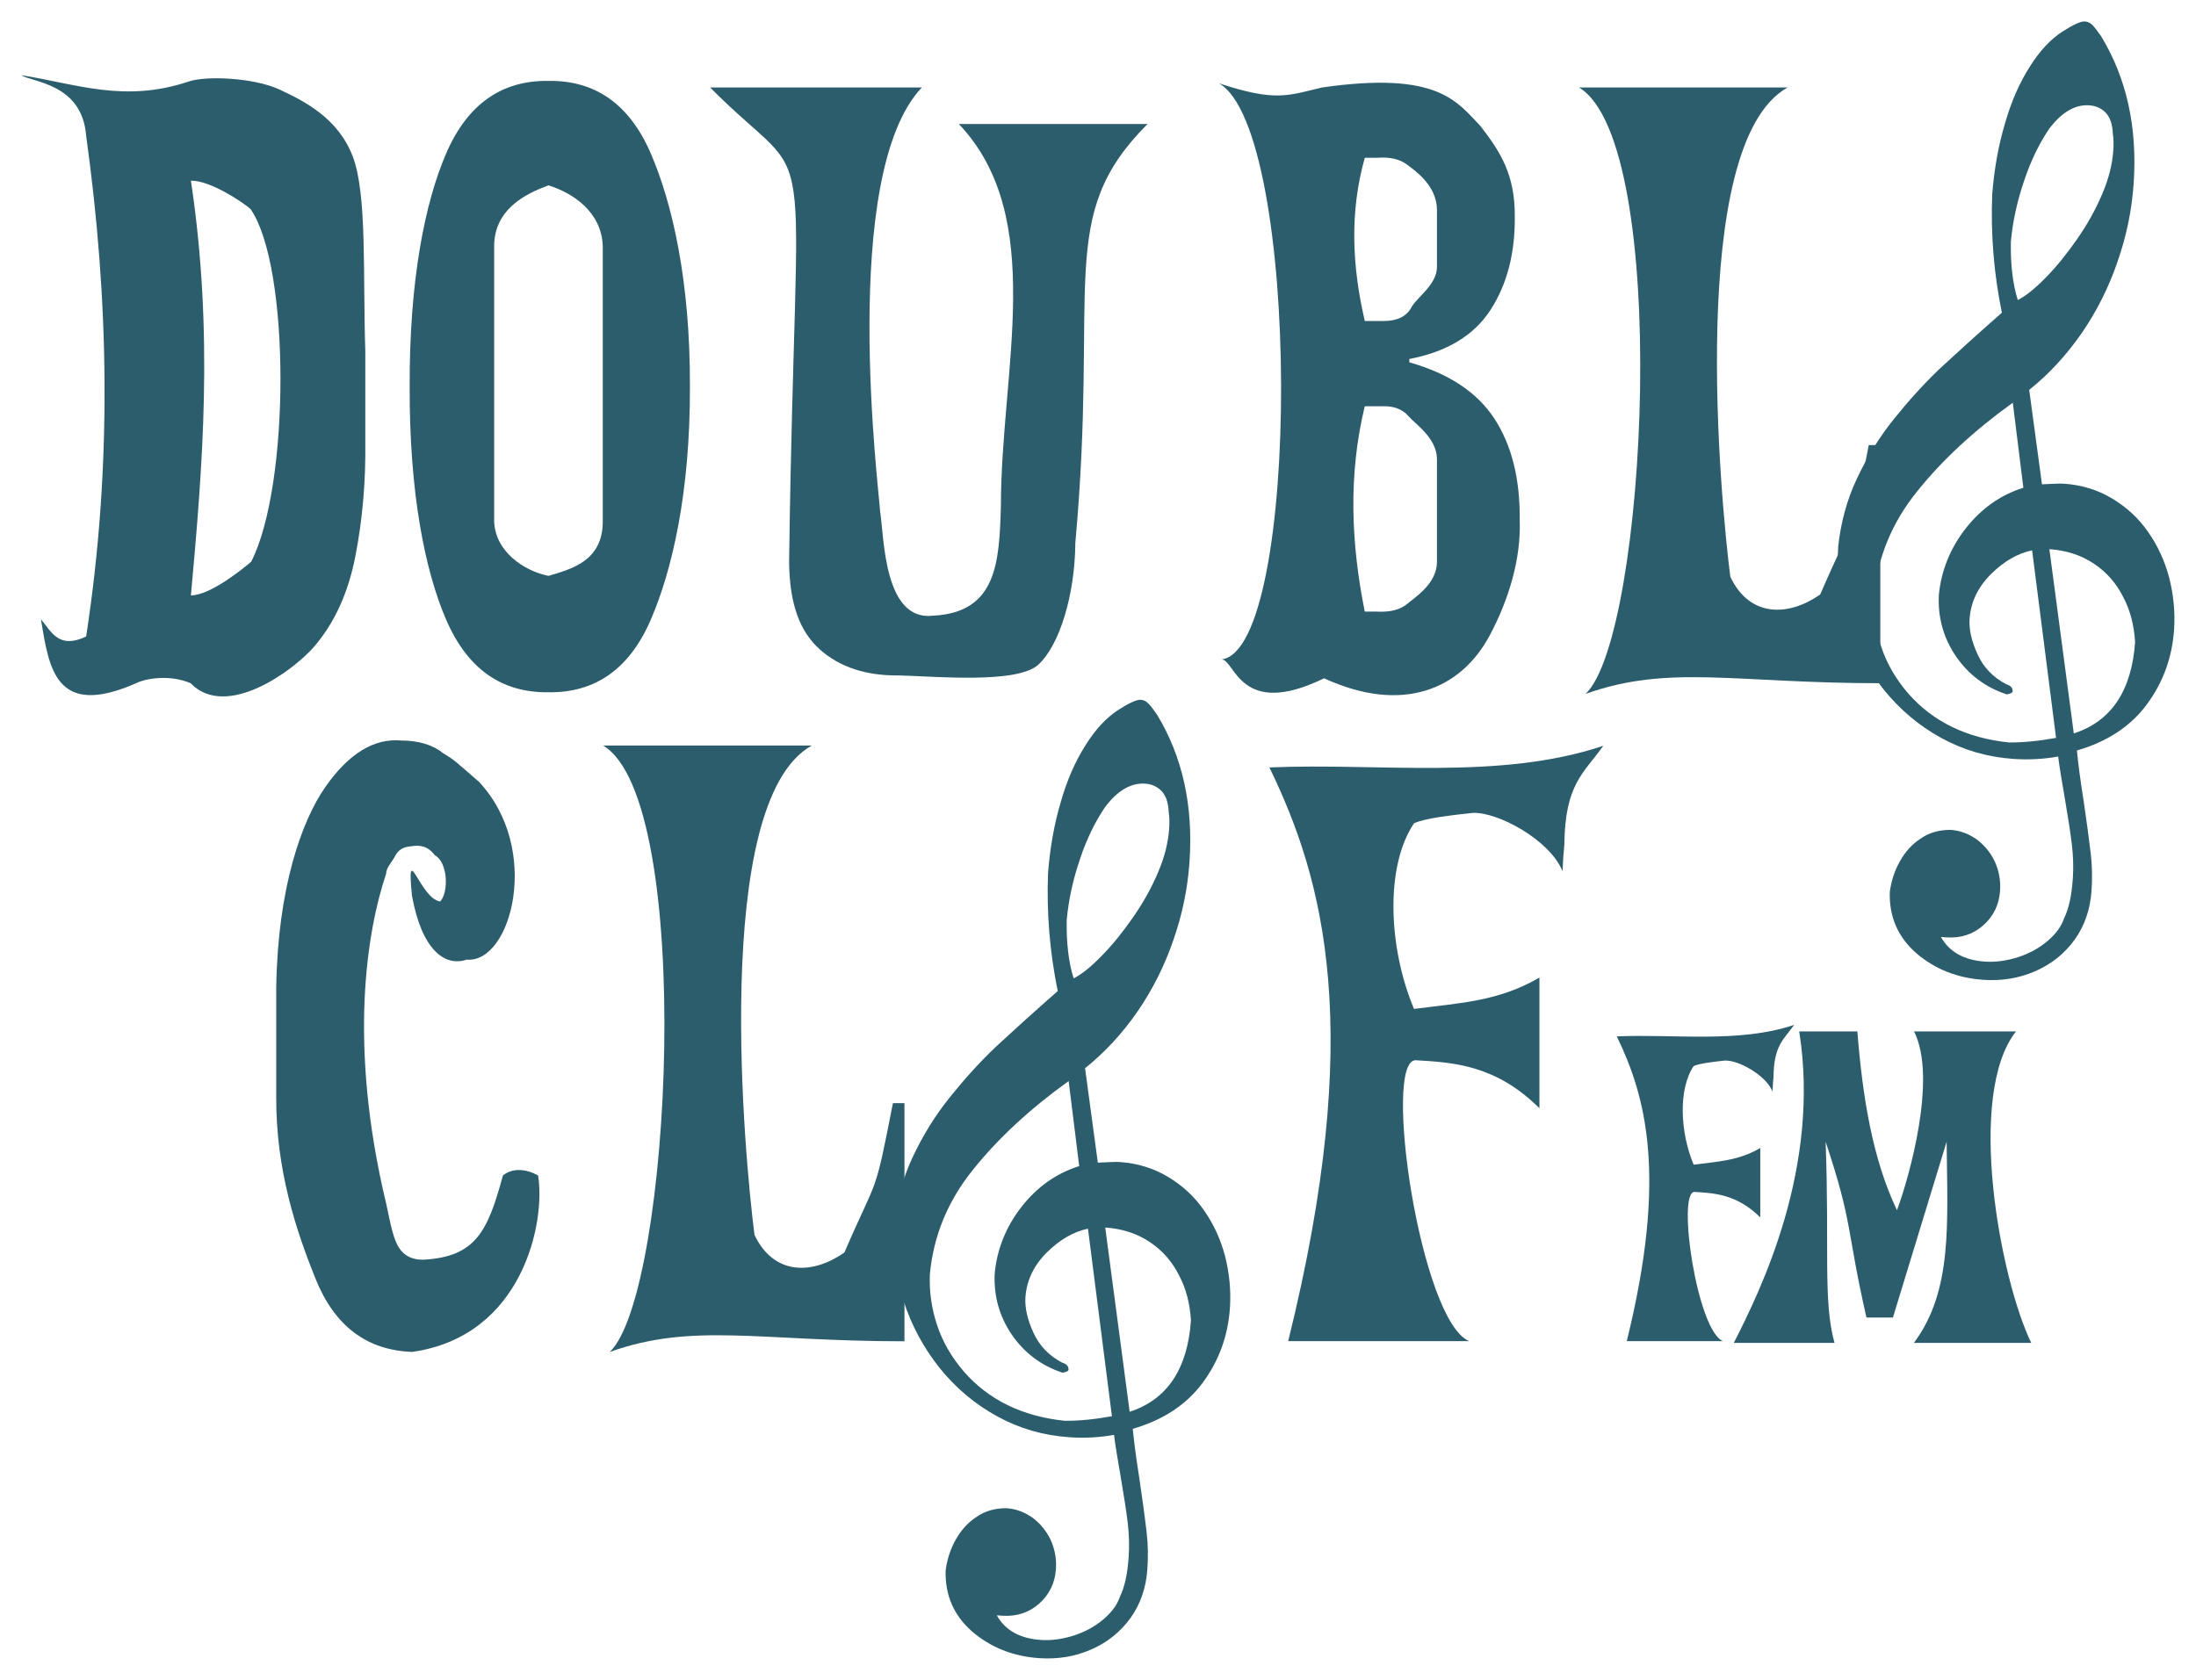 <?xml version="1.0" encoding="UTF-8" standalone="no"?>
<!-- Created with Inkscape (http://www.inkscape.org/) -->

<svg
   xmlns:dc="http://purl.org/dc/elements/1.1/"
   xmlns:cc="http://creativecommons.org/ns#"
   xmlns:rdf="http://www.w3.org/1999/02/22-rdf-syntax-ns#"
   xmlns:svg="http://www.w3.org/2000/svg"
   xmlns="http://www.w3.org/2000/svg"
   xmlns:sodipodi="http://sodipodi.sourceforge.net/DTD/sodipodi-0.dtd"
   xmlns:inkscape="http://www.inkscape.org/namespaces/inkscape"
   width="510"
   height="390.27"
   id="svg3050"
   version="1.1"
   inkscape:version="0.48.1 "
   sodipodi:docname="Double_Clef_FM_(III).svg">
  <defs
     id="defs3052" />
  <sodipodi:namedview
     id="base"
     pagecolor="#ffffff"
     bordercolor="#666666"
     borderopacity="1.0"
     inkscape:pageopacity="0.0"
     inkscape:pageshadow="2"
     inkscape:zoom="2.0327761"
     inkscape:cx="255.00001"
     inkscape:cy="195.13497"
     inkscape:document-units="px"
     inkscape:current-layer="layer1"
     showgrid="false"
     inkscape:window-width="1680"
     inkscape:window-height="990"
     inkscape:window-x="-4"
     inkscape:window-y="-4"
     inkscape:window-maximized="1"
     showguides="true"
     inkscape:guide-bbox="true"
     fit-margin-top="0"
     fit-margin-left="0"
     fit-margin-right="0"
     fit-margin-bottom="0" />
  <g
     inkscape:label="Layer 1"
     inkscape:groupmode="layer"
     id="layer1"
     transform="translate(-474.364,-347.215)">
    <g
       id="g3117"
       transform="matrix(4.967,0,0,4.967,-522.588,-2359.649)">
      <g
         id="g1934"
         transform="translate(0,200)" />
      <g
         id="g1941"
         transform="translate(0,76)">
        <path
           id="path9"
           style="fill:#2c5d6c;fill-opacity:1;fill-rule:evenodd;stroke:none"
           d="m 295.732,494.708 c -0.689,0.141 -1.327,0.519 -1.936,1.121 -0.61,0.613 -0.936,1.312 -0.99,2.086 -0.034,0.486 0.094,1.05 0.375,1.658 0.28,0.619 0.738,1.084 1.35,1.403 0.207,0.059 0.3,0.176 0.289,0.331 -0.003,0.055 -0.085,0.105 -0.277,0.136 -0.991,-0.324 -1.784,-0.923 -2.371,-1.774 -0.586,-0.862 -0.854,-1.813 -0.803,-2.876 0.112,-1.136 0.528,-2.173 1.249,-3.101 0.733,-0.938 1.634,-1.575 2.703,-1.912 l -0.494,-3.976 c -1.804,1.297 -3.29,2.671 -4.471,4.144 -1.181,1.462 -1.85,3.092 -2.018,4.891 -0.034,0.808 0.079,1.604 0.337,2.377 0.258,0.784 0.676,1.501 1.252,2.174 1.166,1.335 2.749,2.1 4.727,2.303 0.679,0.002 1.407,-0.07 2.196,-0.215 l -1.12,-8.771 z m 0.805,-0.055 1.142,8.617 c 1.753,-0.567 2.709,-2 2.866,-4.277 -0.047,-0.769 -0.221,-1.47 -0.556,-2.104 -0.323,-0.644 -0.777,-1.164 -1.373,-1.56 -0.596,-0.396 -1.282,-0.621 -2.079,-0.676 z m -1.478,-11.65 c 0.381,-0.196 0.828,-0.554 1.32,-1.064 0.491,-0.499 0.977,-1.098 1.447,-1.777 0.482,-0.689 0.875,-1.394 1.181,-2.117 0.305,-0.712 0.475,-1.4 0.519,-2.041 0.019,-0.276 0.016,-0.554 -0.023,-0.801 -0.017,-0.401 -0.117,-0.719 -0.313,-0.943 -0.197,-0.213 -0.455,-0.342 -0.787,-0.365 -0.665,-0.046 -1.291,0.322 -1.879,1.103 -0.459,0.679 -0.86,1.495 -1.169,2.429 -0.321,0.944 -0.531,1.884 -0.619,2.844 -0.02,1.098 0.095,2.005 0.324,2.732 z m -0.742,0.593 c -0.375,-1.825 -0.526,-3.667 -0.453,-5.528 0.093,-1.193 0.292,-2.3 0.597,-3.323 0.293,-1.024 0.676,-1.896 1.151,-2.641 0.463,-0.745 0.98,-1.298 1.539,-1.659 0.501,-0.321 0.857,-0.485 1.045,-0.472 0.144,0.009 0.262,0.074 0.366,0.181 0.104,0.107 0.236,0.283 0.398,0.516 1.189,1.959 1.699,4.259 1.517,6.889 -0.086,1.249 -0.336,2.453 -0.752,3.646 -0.404,1.182 -0.96,2.299 -1.665,3.327 -0.717,1.039 -1.535,1.926 -2.466,2.672 l 0.597,4.416 c 0.491,-0.022 0.827,-0.043 1.015,-0.03 0.842,0.058 1.583,0.287 2.257,0.689 0.674,0.402 1.239,0.918 1.684,1.56 0.446,0.63 0.776,1.342 0.988,2.133 0.201,0.791 0.29,1.608 0.232,2.448 -0.09,1.304 -0.516,2.474 -1.277,3.498 -0.761,1.025 -1.845,1.738 -3.265,2.151 0.051,0.548 0.152,1.343 0.315,2.365 0.151,1.032 0.262,1.85 0.332,2.455 0.07,0.604 0.074,1.182 0.035,1.746 -0.06,0.873 -0.324,1.632 -0.792,2.288 -0.479,0.655 -1.092,1.146 -1.849,1.471 -0.746,0.326 -1.557,0.459 -2.421,0.399 -1.219,-0.084 -2.258,-0.5 -3.12,-1.237 -0.861,-0.748 -1.285,-1.699 -1.249,-2.873 0.069,-0.517 0.224,-0.995 0.478,-1.444 0.254,-0.449 0.579,-0.804 0.986,-1.065 0.397,-0.272 0.862,-0.396 1.385,-0.393 0.432,0.03 0.834,0.18 1.205,0.438 0.36,0.269 0.648,0.611 0.852,1.036 0.193,0.424 0.284,0.886 0.25,1.372 -0.045,0.652 -0.305,1.189 -0.779,1.612 -0.474,0.423 -1.055,0.616 -1.731,0.569 l -0.255,-0.018 c 0.386,0.693 1.072,1.084 2.058,1.152 0.498,0.034 1.016,-0.041 1.539,-0.205 0.535,-0.174 0.986,-0.421 1.376,-0.749 0.39,-0.328 0.66,-0.687 0.787,-1.078 0.22,-0.44 0.352,-1.064 0.406,-1.849 0.037,-0.53 0.018,-1.065 -0.045,-1.602 -0.064,-0.526 -0.171,-1.233 -0.322,-2.11 -0.152,-0.865 -0.261,-1.539 -0.318,-1.998 -0.676,0.12 -1.369,0.161 -2.089,0.111 -1.207,-0.083 -2.332,-0.405 -3.372,-0.977 -1.04,-0.571 -1.935,-1.322 -2.693,-2.262 -0.748,-0.94 -1.31,-1.978 -1.687,-3.137 -0.366,-1.147 -0.518,-2.334 -0.445,-3.551 0.122,-1.124 0.407,-2.193 0.876,-3.182 0.47,-1 1.046,-1.938 1.74,-2.8 0.694,-0.863 1.405,-1.646 2.132,-2.34 0.737,-0.682 1.699,-1.559 2.908,-2.62 z"
           inkscape:connector-curvature="0" />
        <g
           id="g2083"
           style="fill:#000000"
           transform="matrix(-10.185,0,0,-10.185,4391.05,6201.98)" />
        <path
           inkscape:connector-curvature="0"
           d="m 251.587,526.432 c -0.689,0.141 -1.327,0.519 -1.936,1.121 -0.61,0.613 -0.936,1.312 -0.99,2.086 -0.034,0.486 0.094,1.05 0.375,1.658 0.28,0.619 0.738,1.084 1.35,1.403 0.207,0.059 0.3,0.176 0.289,0.331 -0.003,0.055 -0.085,0.105 -0.277,0.136 -0.991,-0.324 -1.784,-0.923 -2.371,-1.774 -0.586,-0.862 -0.854,-1.813 -0.803,-2.876 0.112,-1.136 0.528,-2.173 1.249,-3.101 0.733,-0.938 1.634,-1.575 2.703,-1.912 l -0.494,-3.976 c -1.804,1.297 -3.29,2.671 -4.471,4.144 -1.181,1.462 -1.85,3.092 -2.018,4.891 -0.034,0.808 0.079,1.604 0.337,2.377 0.258,0.784 0.676,1.501 1.252,2.174 1.166,1.335 2.749,2.1 4.727,2.303 0.679,0.002 1.407,-0.07 2.196,-0.215 l -1.12,-8.771 z m 0.805,-0.055 1.142,8.617 c 1.753,-0.567 2.709,-2 2.866,-4.277 -0.047,-0.769 -0.221,-1.47 -0.556,-2.104 -0.323,-0.644 -0.777,-1.164 -1.373,-1.56 -0.596,-0.396 -1.282,-0.621 -2.079,-0.676 z m -1.478,-11.65 c 0.381,-0.196 0.828,-0.554 1.32,-1.064 0.491,-0.499 0.977,-1.098 1.447,-1.777 0.482,-0.689 0.875,-1.394 1.181,-2.117 0.305,-0.712 0.475,-1.4 0.519,-2.041 0.019,-0.276 0.016,-0.554 -0.023,-0.801 -0.017,-0.401 -0.117,-0.719 -0.313,-0.943 -0.197,-0.213 -0.455,-0.342 -0.787,-0.365 -0.665,-0.046 -1.291,0.322 -1.879,1.103 -0.459,0.679 -0.86,1.495 -1.169,2.429 -0.321,0.944 -0.531,1.884 -0.619,2.844 -0.02,1.098 0.095,2.005 0.324,2.732 z m -0.742,0.593 c -0.375,-1.825 -0.526,-3.667 -0.453,-5.528 0.093,-1.193 0.292,-2.3 0.597,-3.323 0.293,-1.024 0.676,-1.896 1.151,-2.641 0.463,-0.745 0.98,-1.298 1.539,-1.659 0.501,-0.321 0.857,-0.485 1.045,-0.472 0.144,0.009 0.262,0.074 0.366,0.181 0.104,0.107 0.236,0.283 0.398,0.516 1.189,1.959 1.699,4.259 1.517,6.889 -0.086,1.249 -0.336,2.453 -0.752,3.646 -0.404,1.182 -0.96,2.299 -1.665,3.327 -0.717,1.039 -1.535,1.926 -2.466,2.672 l 0.597,4.416 c 0.491,-0.022 0.827,-0.043 1.015,-0.03 0.842,0.058 1.583,0.287 2.257,0.689 0.674,0.402 1.239,0.918 1.684,1.56 0.446,0.63 0.776,1.342 0.988,2.133 0.201,0.791 0.29,1.608 0.232,2.448 -0.09,1.304 -0.516,2.474 -1.277,3.498 -0.761,1.025 -1.845,1.738 -3.265,2.151 0.051,0.548 0.152,1.343 0.315,2.365 0.151,1.032 0.262,1.85 0.332,2.455 0.07,0.604 0.074,1.182 0.035,1.746 -0.06,0.873 -0.324,1.632 -0.792,2.288 -0.479,0.655 -1.092,1.146 -1.849,1.471 -0.746,0.326 -1.557,0.459 -2.421,0.399 -1.219,-0.084 -2.258,-0.5 -3.12,-1.237 -0.861,-0.748 -1.285,-1.699 -1.249,-2.873 0.069,-0.517 0.224,-0.995 0.478,-1.444 0.254,-0.449 0.579,-0.804 0.986,-1.065 0.397,-0.272 0.862,-0.396 1.385,-0.393 0.432,0.03 0.834,0.18 1.205,0.438 0.36,0.269 0.648,0.611 0.852,1.036 0.193,0.424 0.284,0.886 0.25,1.372 -0.045,0.652 -0.305,1.189 -0.779,1.612 -0.474,0.423 -1.055,0.616 -1.731,0.569 l -0.255,-0.018 c 0.386,0.693 1.072,1.084 2.058,1.152 0.498,0.034 1.016,-0.041 1.539,-0.205 0.535,-0.174 0.986,-0.421 1.376,-0.749 0.39,-0.328 0.66,-0.687 0.787,-1.078 0.22,-0.44 0.352,-1.064 0.406,-1.849 0.037,-0.53 0.018,-1.065 -0.045,-1.602 -0.064,-0.526 -0.171,-1.233 -0.322,-2.11 -0.152,-0.865 -0.261,-1.539 -0.318,-1.998 -0.676,0.12 -1.369,0.161 -2.089,0.111 -1.207,-0.083 -2.332,-0.405 -3.372,-0.977 -1.04,-0.571 -1.935,-1.322 -2.693,-2.262 -0.748,-0.94 -1.31,-1.978 -1.687,-3.137 -0.366,-1.147 -0.518,-2.334 -0.445,-3.551 0.122,-1.124 0.407,-2.193 0.876,-3.182 0.47,-1 1.046,-1.938 1.74,-2.8 0.694,-0.863 1.405,-1.646 2.132,-2.34 0.737,-0.682 1.699,-1.559 2.908,-2.62 z"
           style="fill:#2c5d6c;fill-opacity:1;fill-rule:evenodd;stroke:none"
           id="path3131" />
      </g>
    </g>
    <g
       style="font-size:38.535px;font-style:normal;font-variant:normal;font-weight:900;font-stretch:normal;line-height:125%;letter-spacing:0px;word-spacing:0px;fill:#2c5d6c;fill-opacity:1;stroke:none;font-family:Bodoni Std Poster Compressed;-inkscape-font-specification:Bodoni Std Poster Compressed Heavy"
       id="text2998"
       transform="matrix(4.967,0,0,4.967,-1876.822,-3103.062)">
      <path
         d="m 482.288,703.091 c 0.877,-0.025 2.413,0.991 2.789,1.327 1.866,2.684 1.852,12.938 0.029,16.492 -0.361,0.308 -1.908,1.575 -2.818,1.575 0.544,-6.001 1.074,-12.243 0,-19.394 z m -4.898,-2.099 c 1.059,7.618 1.232,15.393 7e-5,23.415 -1.283,0.61 -1.622,-0.218 -2.116,-0.809 0.381,2.27 0.657,4.661 4.451,2.994 0.436,-0.22 1.569,-0.423 2.548,0 1.676,1.731 4.835,-0.612 5.783,-1.718 0.949,-1.107 1.589,-2.513 1.921,-4.219 0.332,-1.706 0.487,-3.478 0.465,-5.315 l 0,-4.277 c -0.12,-3.61 0.092,-7.34 -0.591,-9.116 -0.683,-1.776 -2.231,-2.564 -3.419,-3.119 -1.188,-0.555 -3.423,-0.655 -4.236,-0.379 -3.01,1.009 -5.222,0.126 -7.832,-0.292 0.464,0.332 2.841,0.365 3.026,2.836 z"
         id="path3005"
         inkscape:connector-curvature="0"
         style="fill:#2c5d6c;fill-opacity:1"
         sodipodi:nodetypes="ccccccccccccccccccc" />
      <path
         d="m 501.545,719.03 c 0,1.868 -1.495,2.226 -2.539,2.543 -1.145,-0.235 -2.484,-1.13 -2.539,-2.543 l 0,-12.87 c 0,-1.751 1.497,-2.47 2.539,-2.852 1.108,0.346 2.49,1.221 2.539,2.852 z m -2.539,-20.607 c -2.199,-0.03 -3.793,1.1 -4.783,3.391 -0.99,2.291 -1.724,5.926 -1.707,10.905 -0.017,4.979 0.717,8.614 1.707,10.905 0.99,2.291 2.584,3.421 4.783,3.391 2.199,0.03 3.793,-1.1 4.783,-3.391 0.99,-2.291 1.847,-5.926 1.831,-10.905 0.017,-4.979 -0.841,-8.614 -1.831,-10.905 -0.99,-2.291 -2.584,-3.421 -4.783,-3.391 z"
         id="path3007"
         inkscape:connector-curvature="0"
         sodipodi:nodetypes="ccccccccscsccccc"
         style="fill:#2c5d6c;fill-opacity:1" />
      <path
         d="m 510.257,720.939 c 0.025,1.971 0.505,3.242 1.44,4.075 0.935,0.833 2.176,1.237 3.723,1.214 1.715,0.047 5.515,0.402 6.498,-0.51 0.983,-0.913 1.702,-3.244 1.722,-5.682 1.105,-12.183 -0.936,-15.269 3.375,-19.596 l -8.82,0 c 4.144,4.376 1.965,11.494 1.965,17.877 -0.079,2.587 -0.169,4.982 -3.198,5.119 -2.294,0.244 -2.26,-3.728 -2.447,-4.852 -0.058,-1.037 -1.925,-15.753 1.946,-19.852 l -9.896,0 c 5.191,5.243 3.982,0.381 3.692,22.207 z"
         id="path3009"
         inkscape:connector-curvature="0"
         style="fill:#2c5d6c;fill-opacity:1"
         sodipodi:nodetypes="cscsccccccccc" />
      <path
         d="m 535.272,726.362 c 3.639,1.674 6.397,0.543 7.759,-2.034 0.839,-1.588 1.459,-3.498 1.387,-5.384 0.018,-1.911 -0.375,-3.484 -1.18,-4.72 -0.805,-1.236 -2.133,-2.116 -3.983,-2.64 l 0,-0.155 c 1.757,-0.336 3.022,-1.1 3.796,-2.293 0.774,-1.193 1.153,-2.651 1.137,-4.374 0.011,-1.957 -0.672,-3.018 -1.599,-4.22 -1.127,-1.177 -2.018,-2.585 -7.413,-1.811 -1.589,0.375 -2.165,0.683 -4.818,-0.195 3.851,2.214 3.85,26.481 0.121,26.942 0.636,0.019 0.842,2.808 4.794,0.883 z m 1.902,-12.723 0.809,0 c 0.543,-0.022 0.96,0.138 1.252,0.482 0.292,0.344 1.31,1.005 1.313,1.985 l 0,4.825 c -0.003,1.007 -1.04,1.652 -1.371,1.936 -0.331,0.284 -0.806,0.409 -1.426,0.376 l -0.578,0 c -0.643,-3.201 -0.775,-6.402 0,-9.603 z m 0,-11.619 0.578,0 c 0.586,-0.048 1.052,0.058 1.397,0.318 0.345,0.26 1.392,0.963 1.4,2.11 l 0,2.662 c 0.014,0.831 -0.961,1.462 -1.188,1.893 -0.226,0.431 -0.66,0.648 -1.301,0.65 l -0.886,0 c -0.591,-2.544 -0.717,-5.089 0,-7.633 z"
         id="path3011"
         inkscape:connector-curvature="0"
         style="fill:#2c5d6c;fill-opacity:1"
         sodipodi:nodetypes="csccccscccccccccccccccccccccccc" />
      <path
         d="m 561.278,726.591 0,-11.136 -0.539,0 c -0.885,4.529 -0.68,3.3 -2.27,6.986 -1.475,1.035 -3.294,1.093 -4.203,-0.827 -0.435,-3.347 -2.072,-20.239 2.678,-22.883 l -9.754,0 c 4.319,2.594 3.193,25.605 0.311,28.359 3.911,-1.39 6.972,-0.498 13.778,-0.498 z"
         id="path3013"
         inkscape:connector-curvature="0"
         style="fill:#2c5d6c;fill-opacity:1"
         sodipodi:nodetypes="ccccccccc" />
      <path
         d="m 495.74,731.189 c -1.087,-0.939 -1.098,-0.986 -1.639,-1.31 -0.491,-0.4 -1.146,-0.602 -1.965,-0.607 -1.284,-0.118 -2.473,0.609 -3.569,2.182 -1.096,1.573 -2.22,4.699 -2.29,9.378 l 0,5.048 c -0.027,3.483 0.944,6.333 1.832,8.55 0.888,2.217 2.397,3.361 4.528,3.434 5.207,-0.735 6.24,-6.125 5.883,-8.25 -0.622,-0.348 -1.239,-0.335 -1.644,0 -0.713,2.635 -1.283,3.798 -3.699,3.938 -0.519,0.016 -0.906,-0.17 -1.161,-0.559 -0.254,-0.389 -0.381,-1.032 -0.598,-2.062 -1.802,-7.505 -0.886,-12.806 0,-15.437 -0.005,-0.272 0.28,-0.547 0.42,-0.824 0.14,-0.277 0.381,-0.426 0.723,-0.448 0.421,-0.072 0.789,-0.035 1.128,0.412 0.619,0.331 0.659,1.725 0.256,2.166 -0.964,-0.139 -1.592,-2.981 -1.321,-0.27 0.453,2.505 1.515,3.343 2.561,2.988 2.081,0.19 3.529,-5.186 0.556,-8.331 z"
         id="path3015"
         inkscape:connector-curvature="0"
         style="fill:#2c5d6c;fill-opacity:1"
         sodipodi:nodetypes="ccccccsccccccccccccccc" />
      <path
         d="m 542.056,757.361 c -2.281,-0.945 -4.063,-13.088 -2.514,-13.137 1.751,0.102 3.751,0.206 5.798,2.246 l -3.3e-4,-6.112 c -1.913,1.117 -3.685,1.182 -5.864,1.467 -1.21,-2.878 -1.352,-6.681 0,-8.681 0.512,-0.24 1.751,-0.379 2.734,-0.486 1.165,-0.065 3.619,1.263 4.21,2.724 0.022,-0.532 0.049,-0.853 0.086,-1.244 0.027,-2.824 0.897,-3.324 1.821,-4.619 -4.862,1.626 -10.495,0.791 -15.612,1.012 2.563,5.279 4.475,12.303 0.878,26.831 z"
         id="path3019"
         inkscape:connector-curvature="0"
         style="fill:#2c5d6c;fill-opacity:1"
         sodipodi:nodetypes="ccccccccccccc" />
      <path
         sodipodi:nodetypes="ccccccccc"
         style="fill:#2c5d6c;fill-opacity:1"
         inkscape:connector-curvature="0"
         id="path3021"
         d="m 515.651,757.367 0,-11.136 -0.539,0 c -0.885,4.529 -0.68,3.3 -2.27,6.986 -1.475,1.035 -3.294,1.093 -4.203,-0.827 -0.435,-3.347 -2.072,-20.239 2.678,-22.883 l -9.754,0 c 4.319,2.594 3.193,25.605 0.311,28.359 3.911,-1.39 6.972,-0.498 13.778,-0.498 z" />
      <path
         sodipodi:nodetypes="ccccccccccccc"
         style="fill:#2c5d6c;fill-opacity:1"
         inkscape:connector-curvature="0"
         id="path3023"
         d="m 553.921,757.361 c -1.211,-0.502 -2.158,-6.952 -1.335,-6.978 0.93,0.054 1.992,0.109 3.08,1.193 l -1.8e-4,-3.246 c -1.016,0.593 -1.957,0.628 -3.115,0.779 -0.643,-1.529 -0.718,-3.548 0,-4.611 0.272,-0.127 0.93,-0.201 1.452,-0.258 0.619,-0.035 1.922,0.671 2.236,1.447 0.012,-0.282 0.026,-0.453 0.045,-0.661 0.014,-1.5 0.476,-1.765 0.967,-2.454 -2.582,0.864 -5.575,0.42 -8.293,0.537 1.361,2.804 2.377,6.535 0.466,14.251 z" />
    </g>
    <g
       transform="matrix(5.504,0,0,4.483,-1876.822,-3103.062)"
       style="font-size:22.323px;font-style:normal;font-variant:normal;font-weight:900;font-stretch:normal;line-height:125%;letter-spacing:0px;word-spacing:0px;fill:#2c5d6c;fill-opacity:1;stroke:none;font-family:Bodoni Std Poster Compressed;-inkscape-font-specification:Bodoni Std Poster Compressed Heavy"
       id="text3008">
      <path
         d="m 504.585,839.219 c -0.492,-2.158 -0.207,-4.965 -0.376,-10.422 1.171,4.298 0.865,4.489 1.724,9.11 l 1.116,0 2.266,-9.11 c 0.038,4.306 0.251,7.731 -1.381,10.423 l 4.952,0 c -1.304,-3.29 -2.765,-12.832 -0.644,-16.139 l -4.301,0 c 0.993,2.402 -0.213,7.594 -0.721,9.264 -1.03,-2.662 -1.449,-5.832 -1.671,-9.264 l -2.453,0 c 0.911,7.072 -1.63,13.414 -2.761,16.139 z"
         id="path3014"
         inkscape:connector-curvature="0"
         sodipodi:nodetypes="cccccccccccccc"
         style="fill:#2c5d6c;fill-opacity:1" />
    </g>
  </g>
</svg>
